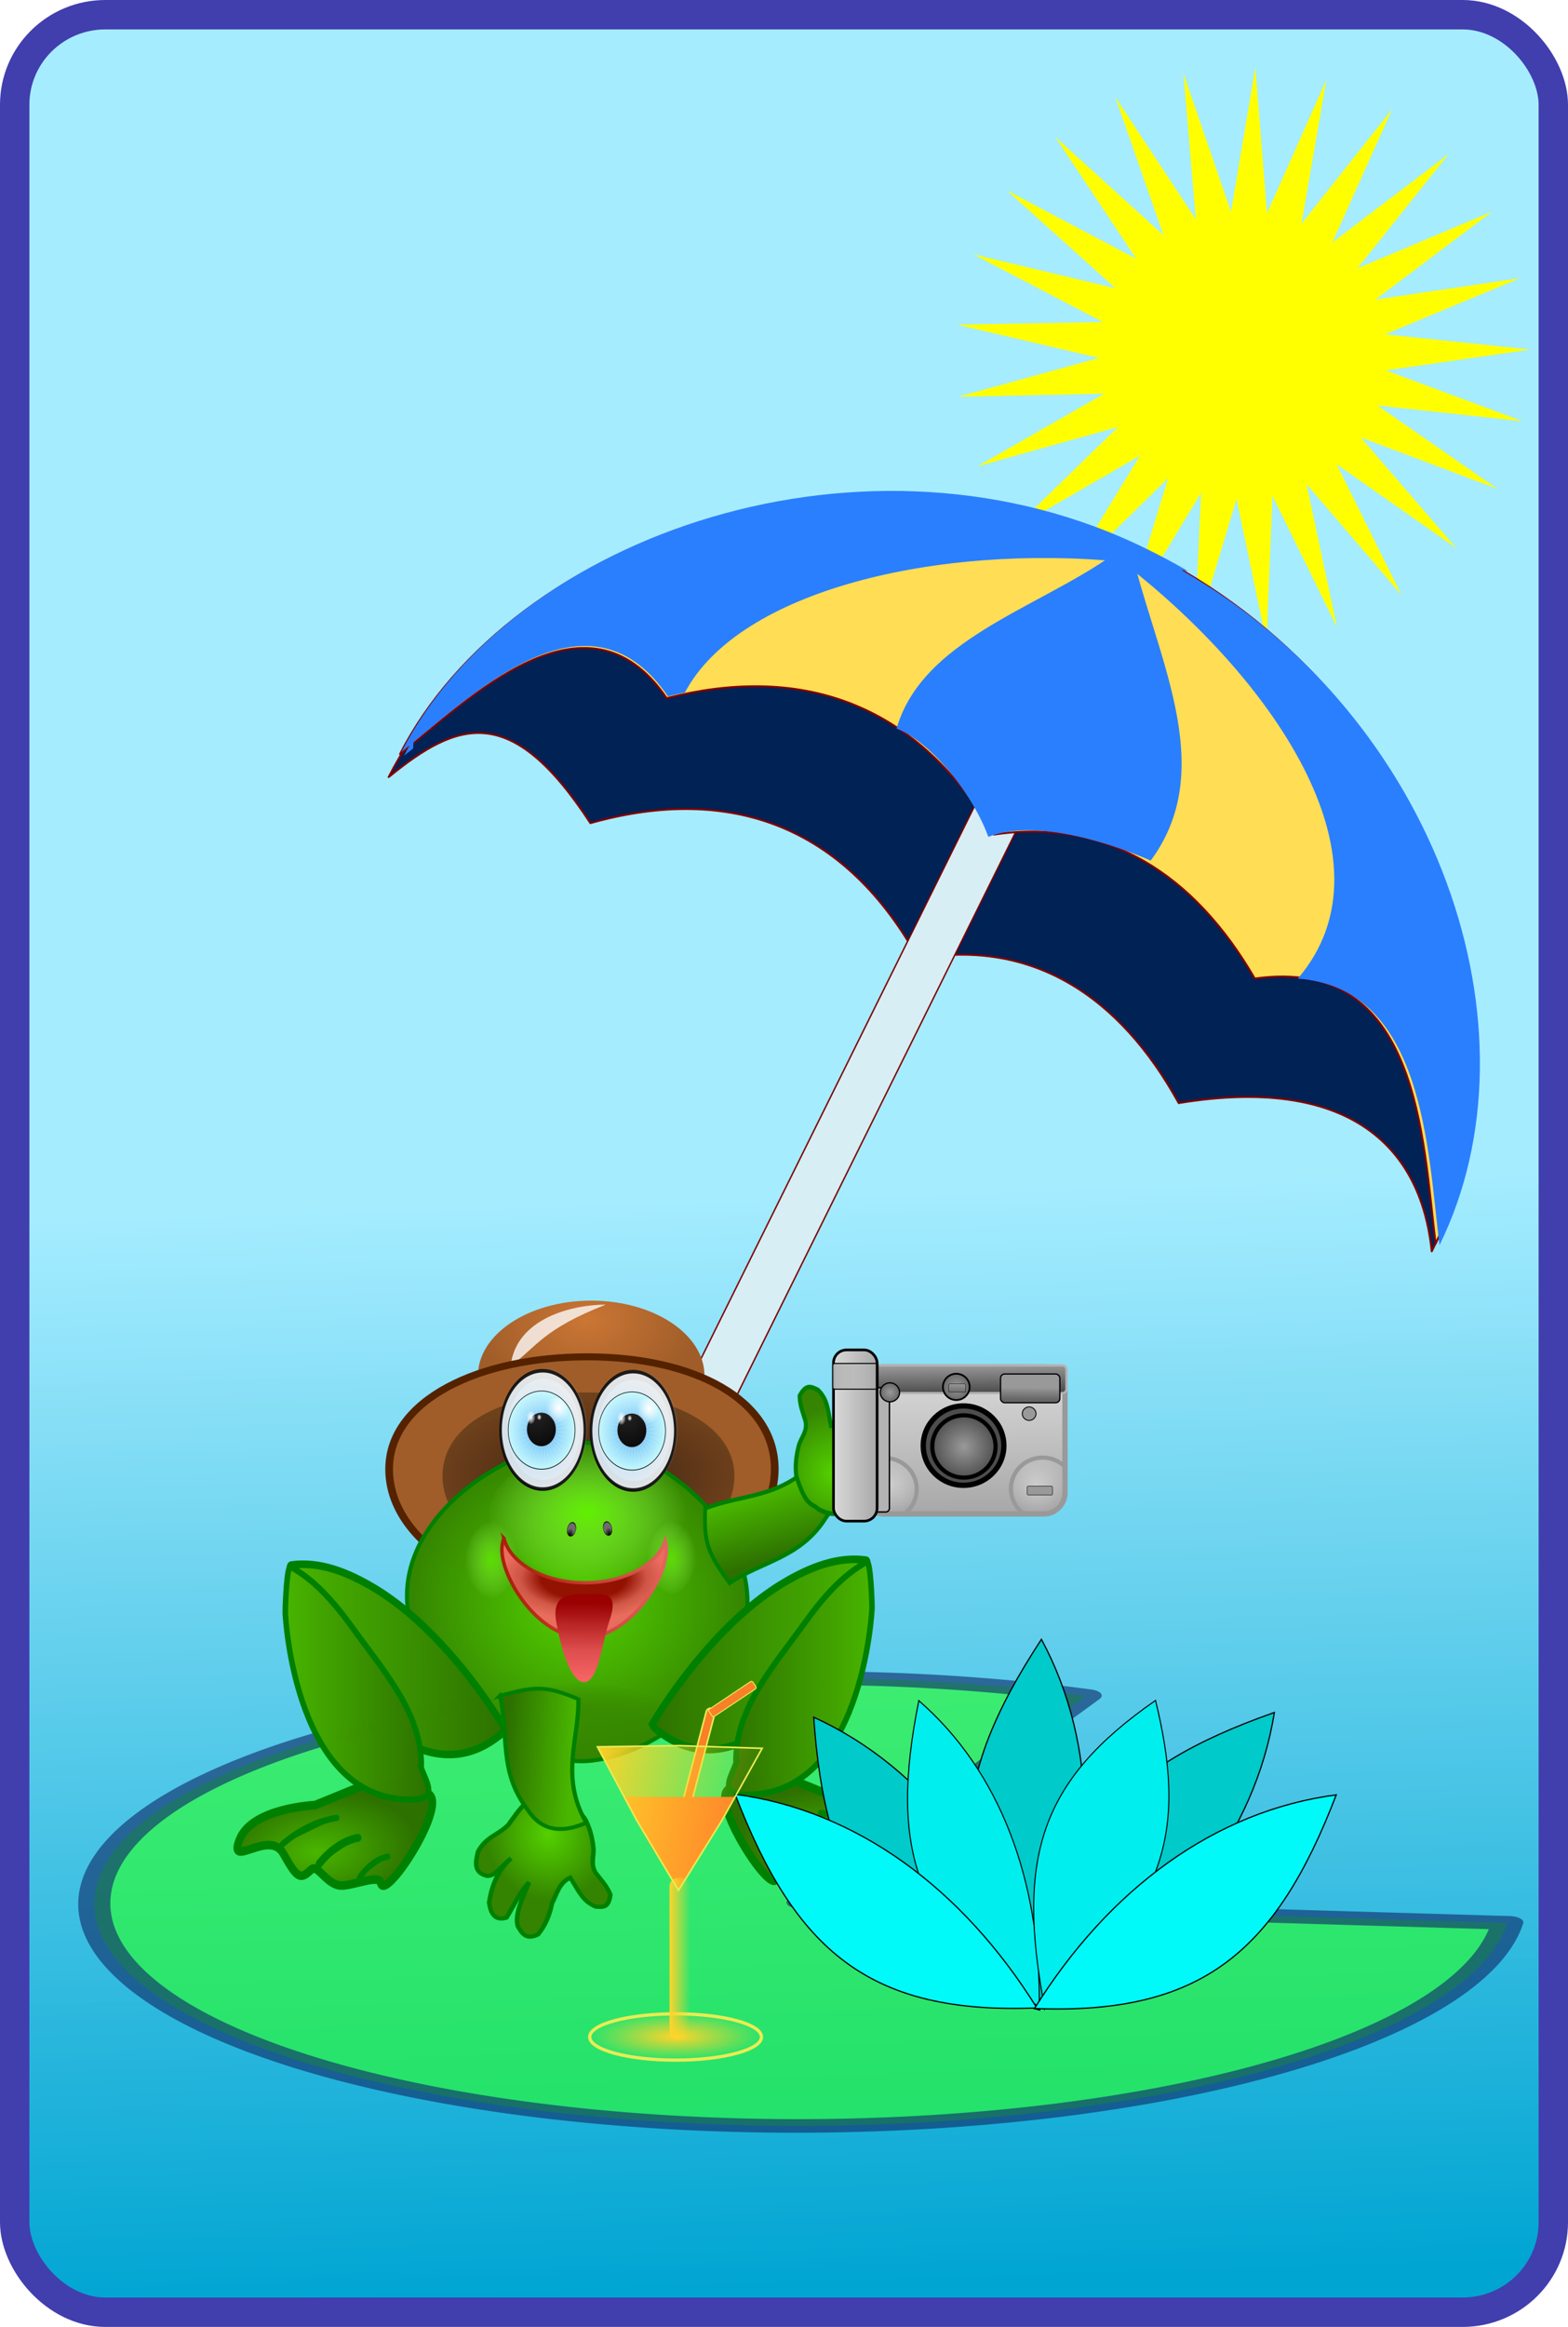 <?xml version="1.0" encoding="UTF-8" standalone="no"?>
<!-- Created with Inkscape (http://www.inkscape.org/) -->

<svg
   width="145"
   height="215"
   id="svg8449"
   version="1.1"
   inkscape:version="1.3 (0e150ed6c4, 2023-07-21)"
   sodipodi:docname="carte3.svg"
   xmlns:inkscape="http://www.inkscape.org/namespaces/inkscape"
   xmlns:sodipodi="http://sodipodi.sourceforge.net/DTD/sodipodi-0.dtd"
   xmlns:xlink="http://www.w3.org/1999/xlink"
   xmlns="http://www.w3.org/2000/svg"
   xmlns:svg="http://www.w3.org/2000/svg"
   xmlns:rdf="http://www.w3.org/1999/02/22-rdf-syntax-ns#"
   xmlns:cc="http://creativecommons.org/ns#"
   xmlns:dc="http://purl.org/dc/elements/1.1/">
  <defs
     id="defs8451">
    <linearGradient
       id="linearGradient38810-9-53">
      <stop
         style="stop-color:#00a5d2;stop-opacity:1;"
         offset="0"
         id="stop38812-0-2" />
      <stop
         style="stop-color:#a5ecff;stop-opacity:0.993;"
         offset="1"
         id="stop38814-0-4" />
    </linearGradient>
    <linearGradient
       id="linearGradient7032-1">
      <stop
         id="stop7034-64"
         offset="0"
         style="stop-color:#54d100;stop-opacity:1;" />
      <stop
         id="stop7036-0"
         offset="1"
         style="stop-color:#348300;stop-opacity:0.994;" />
    </linearGradient>
    <linearGradient
       id="linearGradient6859-6">
      <stop
         id="stop6861-1"
         offset="0"
         style="stop-color:#66ff00;stop-opacity:1;" />
      <stop
         id="stop6863-8"
         offset="1"
         style="stop-color:#afff79;stop-opacity:0;" />
    </linearGradient>
    <linearGradient
       id="linearGradient6954-4">
      <stop
         style="stop-color:#000000;stop-opacity:1;"
         offset="0"
         id="stop6956-1" />
      <stop
         style="stop-color:#6c6c6c;stop-opacity:1;"
         offset="1"
         id="stop6958-4" />
    </linearGradient>
    <linearGradient
       id="linearGradient6946-3">
      <stop
         style="stop-color:#000000;stop-opacity:1;"
         offset="0"
         id="stop6948-9" />
      <stop
         style="stop-color:#151515;stop-opacity:1;"
         offset="1"
         id="stop6950-8" />
    </linearGradient>
    <linearGradient
       id="linearGradient6847-8">
      <stop
         style="stop-color:#388c00;stop-opacity:1;"
         offset="0"
         id="stop6849-0" />
      <stop
         style="stop-color:#317900;stop-opacity:0;"
         offset="1"
         id="stop6851-8" />
    </linearGradient>
    <linearGradient
       id="linearGradient7016-77">
      <stop
         style="stop-color:#49b600;stop-opacity:1;"
         offset="0"
         id="stop7018-83" />
      <stop
         style="stop-color:#2d7000;stop-opacity:0.994;"
         offset="1"
         id="stop7020-8" />
    </linearGradient>
    <linearGradient
       id="linearGradient4389-05-8-0-94-0-0">
      <stop
         style="stop-color:#59b7fb;stop-opacity:1;"
         offset="0"
         id="stop4391-9-2-2-8-4-7" />
      <stop
         style="stop-color:#c5f8fc;stop-opacity:1;"
         offset="1"
         id="stop4393-4-4-1-82-9-3" />
    </linearGradient>
    <clipPath
       clipPathUnits="userSpaceOnUse"
       id="clipPath23668-8-4">
      <ellipse
         id="path23670-2-9"
         style="fill:#000000;fill-opacity:1;stroke:#000000;stroke-width:2;stroke-miterlimit:4;stroke-dasharray:none"
         cx="548.387"
         cy="676.556"
         rx="58.065"
         ry="54.839" />
    </clipPath>
    <linearGradient
       id="linearGradient4421-6-1">
      <stop
         style="stop-color:#6596cb;stop-opacity:1;"
         offset="0"
         id="stop4423-0-0" />
      <stop
         style="stop-color:#99badc;stop-opacity:0.524;"
         offset="1"
         id="stop4425-3-9" />
    </linearGradient>
    <linearGradient
       id="linearGradient3218-4-0-2-9">
      <stop
         style="stop-color:#ffffff;stop-opacity:1;"
         offset="0"
         id="stop3220-8-1-4-6" />
      <stop
         style="stop-color:#ffffff;stop-opacity:0;"
         offset="1"
         id="stop3222-8-2-58-8" />
    </linearGradient>
    <radialGradient
       id="radialGradient6938-8"
       cx="-464.92"
       cy="873.19"
       r="255.594"
       gradientTransform="translate(614.4,-728.401)"
       gradientUnits="userSpaceOnUse">
      <stop
         offset="0.5"
         style="stop-color:#9a0101;stop-opacity:1;"
         id="stop6940-80" />
      <stop
         id="stop6944-6"
         style="stop-color:#dd4d4d;stop-opacity:1;"
         offset="0.75" />
      <stop
         offset="1"
         style="stop-color:#f86565;stop-opacity:1;"
         id="stop6942-8" />
    </radialGradient>
    <linearGradient
       id="linearGradient6922-19">
      <stop
         style="stop-color:#a81402;stop-opacity:1;"
         offset="0"
         id="stop6924-89" />
      <stop
         style="stop-color:#e95f5f;stop-opacity:0.976;"
         offset="1"
         id="stop6926-7" />
    </linearGradient>
    <linearGradient
       id="linearGradient5390-2">
      <stop
         style="stop-color:#501616;stop-opacity:1;"
         offset="0"
         id="stop5392-6" />
      <stop
         style="stop-color:#882525;stop-opacity:0.957;"
         offset="1"
         id="stop5394-9" />
    </linearGradient>
    <linearGradient
       id="linearGradient5382-9">
      <stop
         style="stop-color:#5a5a5a;stop-opacity:1;"
         offset="0"
         id="stop5384-2" />
      <stop
         style="stop-color:#acacac;stop-opacity:1;"
         offset="1"
         id="stop5386-3" />
    </linearGradient>
    <linearGradient
       id="linearGradient6922-8">
      <stop
         style="stop-color:#a81402;stop-opacity:1;"
         offset="0"
         id="stop6924-8" />
      <stop
         style="stop-color:#e95f5f;stop-opacity:0.976;"
         offset="1"
         id="stop6926-9" />
    </linearGradient>
    <radialGradient
       gradientUnits="userSpaceOnUse"
       gradientTransform="translate(614.4,-728.401)"
       r="255.594"
       cy="873.19"
       cx="-464.92"
       id="radialGradient9365-1">
      <stop
         id="stop9367-5"
         style="stop-color:#c10101;stop-opacity:1;"
         offset="0.5" />
      <stop
         id="stop9371-6"
         style="stop-color:#970707;stop-opacity:1;"
         offset="1" />
    </radialGradient>
    <linearGradient
       id="linearGradient6946-7">
      <stop
         style="stop-color:#000000;stop-opacity:1;"
         offset="0"
         id="stop6948-2" />
      <stop
         style="stop-color:#151515;stop-opacity:1;"
         offset="1"
         id="stop6950-3" />
    </linearGradient>
    <linearGradient
       id="linearGradient6922-1">
      <stop
         style="stop-color:#a81402;stop-opacity:1;"
         offset="0"
         id="stop6924-4" />
      <stop
         style="stop-color:#e95f5f;stop-opacity:0.976;"
         offset="1"
         id="stop6926-98" />
    </linearGradient>
    <radialGradient
       id="radialGradient6938-2"
       cx="-464.92"
       cy="873.19"
       r="255.594"
       gradientTransform="translate(614.4,-728.401)"
       gradientUnits="userSpaceOnUse">
      <stop
         offset="0.5"
         style="stop-color:#9a0101;stop-opacity:1;"
         id="stop6940-8" />
      <stop
         id="stop6944-3"
         style="stop-color:#dd4d4d;stop-opacity:1;"
         offset="0.75" />
      <stop
         offset="1"
         style="stop-color:#f86565;stop-opacity:1;"
         id="stop6942-1" />
    </radialGradient>
    <linearGradient
       id="linearGradient10625-8">
      <stop
         style="stop-color:#00fafa;stop-opacity:1;"
         offset="0"
         id="stop10627-9" />
      <stop
         style="stop-color:#005e5e;stop-opacity:1;"
         offset="1"
         id="stop10629-0" />
    </linearGradient>
    <linearGradient
       id="linearGradient7032-3">
      <stop
         id="stop7034-6"
         offset="0"
         style="stop-color:#54d100;stop-opacity:1;" />
      <stop
         id="stop7036-2-7"
         offset="1"
         style="stop-color:#348300;stop-opacity:0.994;" />
    </linearGradient>
    <linearGradient
       id="linearGradient11257-9">
      <stop
         style="stop-color:#ff9c09;stop-opacity:0.979;"
         offset="0"
         id="stop11259-3" />
      <stop
         id="stop11267-7"
         offset="0.5"
         style="stop-color:#faff09;stop-opacity:0.979;" />
      <stop
         style="stop-color:#ffcd05;stop-opacity:1;"
         offset="1"
         id="stop11261-5" />
    </linearGradient>
    <radialGradient
       id="radialGradient6938-7"
       cx="-464.92"
       cy="873.19"
       r="255.594"
       gradientTransform="translate(614.4,-728.401)"
       gradientUnits="userSpaceOnUse">
      <stop
         offset="0.5"
         style="stop-color:#9a0101;stop-opacity:1;"
         id="stop6940-5" />
      <stop
         id="stop6944-81"
         style="stop-color:#dd4d4d;stop-opacity:1;"
         offset="0.75" />
      <stop
         offset="1"
         style="stop-color:#f86565;stop-opacity:1;"
         id="stop6942-2" />
    </radialGradient>
    <linearGradient
       inkscape:collect="always"
       id="linearGradient4389-05-8-0-2-5-1-4">
      <stop
         style="stop-color:#b3defd;stop-opacity:1;"
         offset="0"
         id="stop4391-9-2-2-6-2-2-4" />
      <stop
         style="stop-color:#ededed;stop-opacity:1"
         offset="1"
         id="stop4393-4-4-1-8-7-6-2" />
    </linearGradient>
    <clipPath
       clipPathUnits="userSpaceOnUse"
       id="clipPath23668-8-7">
      <ellipse
         id="path23670-2-78"
         style="fill:#000000;fill-opacity:1;stroke:#000000;stroke-width:2;stroke-miterlimit:4;stroke-dasharray:none"
         cx="548.387"
         cy="676.556"
         rx="58.065"
         ry="54.839" />
    </clipPath>
    <clipPath
       clipPathUnits="userSpaceOnUse"
       id="clipPath32">
      <ellipse
         id="path32"
         style="fill:#000000;fill-opacity:1;stroke:#000000;stroke-width:2;stroke-miterlimit:4;stroke-dasharray:none"
         cx="548.387"
         cy="676.556"
         rx="58.065"
         ry="54.839" />
    </clipPath>
    <linearGradient
       inkscape:collect="always"
       xlink:href="#linearGradient38810-9-53"
       id="linearGradient14905"
       gradientUnits="userSpaceOnUse"
       gradientTransform="matrix(0.937,0,0,0.946,721.774,-1047.074)"
       x1="-500.048"
       y1="1375.864"
       x2="-503.42"
       y2="1268.248" />
    <radialGradient
       inkscape:collect="always"
       xlink:href="#linearGradient11831"
       id="radialGradient14907"
       gradientUnits="userSpaceOnUse"
       gradientTransform="matrix(1,0,0,1.529,0,-196.121)"
       cx="1122.444"
       cy="361.808"
       fx="1122.444"
       fy="361.808"
       r="11.829" />
    <linearGradient
       id="linearGradient11831">
      <stop
         style="stop-color:#cb7634;stop-opacity:1;"
         offset="0"
         id="stop11833" />
      <stop
         style="stop-color:#a05d29;stop-opacity:1;"
         offset="1"
         id="stop11835" />
    </linearGradient>
    <filter
       color-interpolation-filters="sRGB"
       inkscape:collect="always"
       id="filter4086-5-8"
       x="-0.239"
       width="1.479"
       y="-0.161"
       height="1.322">
      <feGaussianBlur
         inkscape:collect="always"
         stdDeviation="0.267"
         id="feGaussianBlur4088-2-3" />
    </filter>
    <radialGradient
       inkscape:collect="always"
       xlink:href="#linearGradient11801"
       id="radialGradient14909"
       gradientUnits="userSpaceOnUse"
       gradientTransform="matrix(1,0,0,0.561,0,161.572)"
       cx="1122.321"
       cy="368.364"
       fx="1122.321"
       fy="368.364"
       r="51.097" />
    <linearGradient
       id="linearGradient11801">
      <stop
         style="stop-color:#3a220f;stop-opacity:1;"
         offset="0"
         id="stop11803" />
      <stop
         style="stop-color:#6d401c;stop-opacity:0.994;"
         offset="1"
         id="stop11805" />
    </linearGradient>
    <radialGradient
       inkscape:collect="always"
       xlink:href="#linearGradient7032-1"
       id="radialGradient14911"
       gradientUnits="userSpaceOnUse"
       gradientTransform="matrix(0.742,0,0,0.695,428.059,-191.774)"
       cx="177.236"
       cy="288.565"
       fx="177.236"
       fy="288.565"
       r="29.157" />
    <radialGradient
       inkscape:collect="always"
       xlink:href="#linearGradient6859-6"
       id="radialGradient14913"
       gradientUnits="userSpaceOnUse"
       gradientTransform="matrix(1.497,0,0,-0.48,-87.921,425.135)"
       cx="177.597"
       cy="304.256"
       fx="177.597"
       fy="304.256"
       r="11.275" />
    <filter
       inkscape:collect="always"
       id="filter6865-3"
       x="-0.085"
       width="1.17"
       y="-0.267"
       height="1.534"
       color-interpolation-filters="sRGB">
      <feGaussianBlur
         inkscape:collect="always"
         stdDeviation="1.187"
         id="feGaussianBlur6867-7" />
    </filter>
    <radialGradient
       inkscape:collect="always"
       xlink:href="#linearGradient6954-4"
       id="radialGradient14915"
       gradientUnits="userSpaceOnUse"
       gradientTransform="matrix(0.96,1.1597568e-7,-1.8035668e-7,0.508,-1.667,314.042)"
       cx="-42.523"
       cy="650.393"
       fx="-42.523"
       fy="650.393"
       r="12.643" />
    <radialGradient
       inkscape:collect="always"
       xlink:href="#linearGradient6946-3"
       id="radialGradient14917"
       gradientUnits="userSpaceOnUse"
       gradientTransform="matrix(1,0,0,0.529,0,300.607)"
       cx="-42.508"
       cy="650.05"
       fx="-42.508"
       fy="650.05"
       r="12.143" />
    <radialGradient
       inkscape:collect="always"
       xlink:href="#linearGradient6847-8"
       id="radialGradient14919"
       gradientUnits="userSpaceOnUse"
       gradientTransform="matrix(1.11,0,0,0.425,362.932,-105.514)"
       cx="177.597"
       cy="304.256"
       fx="177.597"
       fy="304.256"
       r="11.275" />
    <radialGradient
       inkscape:collect="always"
       xlink:href="#linearGradient7016-77"
       id="radialGradient14921"
       gradientUnits="userSpaceOnUse"
       gradientTransform="matrix(1,0,0,0.517,0,216.496)"
       cx="311.218"
       cy="452.026"
       fx="311.218"
       fy="452.026"
       r="14.215" />
    <linearGradient
       inkscape:collect="always"
       xlink:href="#linearGradient7016-77"
       id="linearGradient14923"
       gradientUnits="userSpaceOnUse"
       x1="299.022"
       y1="433.32"
       x2="327.107"
       y2="433.32" />
    <linearGradient
       inkscape:collect="always"
       xlink:href="#linearGradient7016-77"
       id="linearGradient14925"
       gradientUnits="userSpaceOnUse"
       x1="298.52"
       y1="436.029"
       x2="317.353"
       y2="436.029" />
    <radialGradient
       inkscape:collect="always"
       xlink:href="#linearGradient7032-1"
       id="radialGradient14927"
       gradientUnits="userSpaceOnUse"
       gradientTransform="matrix(0.663,-0.673,0.801,0.639,-202.369,419.85)"
       cx="397.07"
       cy="418.297"
       fx="397.07"
       fy="418.297"
       r="7.632" />
    <linearGradient
       inkscape:collect="always"
       xlink:href="#linearGradient7016-77"
       id="linearGradient14929"
       gradientUnits="userSpaceOnUse"
       x1="405.047"
       y1="420.298"
       x2="403.183"
       y2="427.327" />
    <radialGradient
       inkscape:collect="always"
       xlink:href="#linearGradient4389-05-8-0-2-5-1-4"
       id="radialGradient14931"
       gradientUnits="userSpaceOnUse"
       gradientTransform="matrix(1.061,0,0,1,-12.618,0)"
       cx="206.739"
       cy="532.124"
       fx="206.739"
       fy="532.124"
       r="61.824" />
    <radialGradient
       inkscape:collect="always"
       xlink:href="#linearGradient4389-05-8-0-94-0-0"
       id="radialGradient14933"
       gradientUnits="userSpaceOnUse"
       gradientTransform="matrix(1,0,0,0.944,0,37.586)"
       cx="548.387"
       cy="676.556"
       fx="548.387"
       fy="676.556"
       r="58.065" />
    <clipPath
       clipPathUnits="userSpaceOnUse"
       id="clipPath23668-8-1">
      <ellipse
         id="path23670-2-7"
         style="fill:#000000;fill-opacity:1;stroke:#000000;stroke-width:2;stroke-miterlimit:4;stroke-dasharray:none"
         cx="548.387"
         cy="676.556"
         rx="58.065"
         ry="54.839" />
    </clipPath>
    <filter
       color-interpolation-filters="sRGB"
       inkscape:collect="always"
       id="filter23654-4-7"
       x="-0.046"
       y="-0.049"
       width="1.092"
       height="1.098">
      <feGaussianBlur
         inkscape:collect="always"
         stdDeviation="1.816"
         id="feGaussianBlur23656-5-7" />
    </filter>
    <radialGradient
       inkscape:collect="always"
       xlink:href="#linearGradient4421-6-1"
       id="radialGradient14935"
       gradientUnits="userSpaceOnUse"
       gradientTransform="matrix(1,0,0,0.959,0,2.837)"
       cx="-116.181"
       cy="69.359"
       fx="-116.181"
       fy="69.359"
       r="5.854" />
    <radialGradient
       inkscape:collect="always"
       xlink:href="#linearGradient3218-4-0-2-9"
       id="radialGradient14937"
       gradientUnits="userSpaceOnUse"
       gradientTransform="matrix(1,0,0,1.211,0,-10.701)"
       cx="-112.923"
       cy="50.822"
       fx="-112.923"
       fy="50.822"
       r="2.065" />
    <filter
       color-interpolation-filters="sRGB"
       inkscape:collect="always"
       id="filter5907-8-8"
       x="-0.201"
       width="1.402"
       y="-0.174"
       height="1.348">
      <feGaussianBlur
         inkscape:collect="always"
         stdDeviation="0.303"
         id="feGaussianBlur5909-1-1" />
    </filter>
    <radialGradient
       inkscape:collect="always"
       xlink:href="#linearGradient3218-4-0-2-9"
       id="radialGradient14939"
       gradientUnits="userSpaceOnUse"
       gradientTransform="matrix(1,0,0,1.125,0,-6.373)"
       cx="-112.923"
       cy="50.822"
       fx="-112.923"
       fy="50.822"
       r="2.221" />
    <filter
       color-interpolation-filters="sRGB"
       inkscape:collect="always"
       id="filter5903-2-6"
       x="-0.387"
       width="1.775"
       y="-0.336"
       height="1.671">
      <feGaussianBlur
         inkscape:collect="always"
         stdDeviation="0.584"
         id="feGaussianBlur5905-4-0" />
    </filter>
    <radialGradient
       inkscape:collect="always"
       xlink:href="#linearGradient3218-4-0-2-9"
       id="radialGradient14941"
       gradientUnits="userSpaceOnUse"
       cx="516.818"
       cy="699.947"
       fx="516.818"
       fy="699.947"
       r="5.702" />
    <filter
       color-interpolation-filters="sRGB"
       inkscape:collect="always"
       id="filter23690-4-1"
       x="-0.104"
       y="-0.104"
       width="1.208"
       height="1.208">
      <feGaussianBlur
         inkscape:collect="always"
         stdDeviation="0.285"
         id="feGaussianBlur23692-8-2" />
    </filter>
    <radialGradient
       inkscape:collect="always"
       xlink:href="#linearGradient3218-4-0-2-9"
       id="radialGradient14943"
       gradientUnits="userSpaceOnUse"
       cx="519.224"
       cy="700.348"
       fx="519.224"
       fy="700.348"
       r="5.702" />
    <filter
       color-interpolation-filters="sRGB"
       inkscape:collect="always"
       id="filter23702-0-5"
       x="-0.12"
       width="1.24"
       y="-0.12"
       height="1.24">
      <feGaussianBlur
         inkscape:collect="always"
         stdDeviation="0.57"
         id="feGaussianBlur23704-9-0" />
    </filter>
    <radialGradient
       inkscape:collect="always"
       xlink:href="#linearGradient4389-05-8-0-2-5-1-4"
       id="radialGradient14945"
       gradientUnits="userSpaceOnUse"
       gradientTransform="matrix(1.061,0,0,1,-12.618,0)"
       cx="206.739"
       cy="532.124"
       fx="206.739"
       fy="532.124"
       r="61.824" />
    <radialGradient
       inkscape:collect="always"
       xlink:href="#linearGradient4389-05-8-0-94-0-0"
       id="radialGradient14947"
       gradientUnits="userSpaceOnUse"
       gradientTransform="matrix(1,0,0,0.944,0,37.586)"
       cx="548.387"
       cy="676.556"
       fx="548.387"
       fy="676.556"
       r="58.065" />
    <clipPath
       clipPathUnits="userSpaceOnUse"
       id="clipPath14">
      <ellipse
         id="path14"
         style="fill:#000000;fill-opacity:1;stroke:#000000;stroke-width:2;stroke-miterlimit:4;stroke-dasharray:none"
         cx="548.387"
         cy="676.556"
         rx="58.065"
         ry="54.839" />
    </clipPath>
    <radialGradient
       inkscape:collect="always"
       xlink:href="#linearGradient4421-6-1"
       id="radialGradient14949"
       gradientUnits="userSpaceOnUse"
       gradientTransform="matrix(1,0,0,0.959,0,2.837)"
       cx="-116.181"
       cy="69.359"
       fx="-116.181"
       fy="69.359"
       r="5.854" />
    <radialGradient
       inkscape:collect="always"
       xlink:href="#linearGradient3218-4-0-2-9"
       id="radialGradient14951"
       gradientUnits="userSpaceOnUse"
       gradientTransform="matrix(1,0,0,1.211,0,-10.701)"
       cx="-112.923"
       cy="50.822"
       fx="-112.923"
       fy="50.822"
       r="2.065" />
    <radialGradient
       inkscape:collect="always"
       xlink:href="#linearGradient3218-4-0-2-9"
       id="radialGradient14953"
       gradientUnits="userSpaceOnUse"
       gradientTransform="matrix(1,0,0,1.125,0,-6.373)"
       cx="-112.923"
       cy="50.822"
       fx="-112.923"
       fy="50.822"
       r="2.221" />
    <radialGradient
       inkscape:collect="always"
       xlink:href="#linearGradient3218-4-0-2-9"
       id="radialGradient14955"
       gradientUnits="userSpaceOnUse"
       cx="516.818"
       cy="699.947"
       fx="516.818"
       fy="699.947"
       r="5.702" />
    <radialGradient
       inkscape:collect="always"
       xlink:href="#linearGradient3218-4-0-2-9"
       id="radialGradient14957"
       gradientUnits="userSpaceOnUse"
       cx="519.224"
       cy="700.348"
       fx="519.224"
       fy="700.348"
       r="5.702" />
    <radialGradient
       inkscape:collect="always"
       xlink:href="#linearGradient6859-6"
       id="radialGradient14959"
       gradientUnits="userSpaceOnUse"
       gradientTransform="matrix(1.497,0,0,-0.48,-87.921,425.135)"
       cx="177.597"
       cy="304.256"
       fx="177.597"
       fy="304.256"
       r="11.275" />
    <radialGradient
       inkscape:collect="always"
       xlink:href="#linearGradient6859-6"
       id="radialGradient14961"
       gradientUnits="userSpaceOnUse"
       gradientTransform="matrix(1.497,0,0,-0.48,-87.921,425.135)"
       cx="177.597"
       cy="304.256"
       fx="177.597"
       fy="304.256"
       r="11.275" />
    <radialGradient
       inkscape:collect="always"
       xlink:href="#radialGradient6938-4"
       id="radialGradient14963"
       gradientUnits="userSpaceOnUse"
       gradientTransform="matrix(0.535,0,0,0.262,461.134,-88.547)"
       cx="185.388"
       cy="360.57"
       fx="185.388"
       fy="360.57"
       r="19.812" />
    <radialGradient
       id="radialGradient6938-4"
       cx="-464.92"
       cy="873.19"
       r="255.594"
       gradientTransform="translate(614.4,-728.401)"
       gradientUnits="userSpaceOnUse">
      <stop
         offset="0.5"
         style="stop-color:#9a0101;stop-opacity:1;"
         id="stop6940-7" />
      <stop
         id="stop6944-8"
         style="stop-color:#dd4d4d;stop-opacity:1;"
         offset="0.75" />
      <stop
         offset="1"
         style="stop-color:#f86565;stop-opacity:1;"
         id="stop6942-3" />
    </radialGradient>
    <linearGradient
       inkscape:collect="always"
       xlink:href="#linearGradient6922-19"
       id="linearGradient14965"
       gradientUnits="userSpaceOnUse"
       gradientTransform="matrix(0.535,0,0,0.363,461.134,-125.127)"
       x1="165.575"
       y1="360.57"
       x2="205.2"
       y2="360.57" />
    <radialGradient
       inkscape:collect="always"
       xlink:href="#linearGradient6954-4"
       id="radialGradient14967"
       gradientUnits="userSpaceOnUse"
       gradientTransform="matrix(0.96,1.1597568e-7,-1.8035668e-7,0.508,-1.667,314.042)"
       cx="-42.523"
       cy="650.393"
       fx="-42.523"
       fy="650.393"
       r="12.643" />
    <radialGradient
       inkscape:collect="always"
       xlink:href="#linearGradient6946-3"
       id="radialGradient14969"
       gradientUnits="userSpaceOnUse"
       gradientTransform="matrix(1,0,0,0.529,0,300.607)"
       cx="-42.508"
       cy="650.05"
       fx="-42.508"
       fy="650.05"
       r="12.143" />
    <linearGradient
       inkscape:collect="always"
       xlink:href="#radialGradient7000"
       id="linearGradient14971"
       gradientUnits="userSpaceOnUse"
       gradientTransform="matrix(1.067,0,0,0.94,368.596,-263.079)"
       x1="179.878"
       y1="288.21"
       x2="179.725"
       y2="299.895" />
    <radialGradient
       gradientUnits="userSpaceOnUse"
       gradientTransform="translate(614.4,-728.401)"
       r="255.594"
       cy="873.19"
       cx="-464.92"
       id="radialGradient7000">
      <stop
         id="stop7002"
         style="stop-color:#9a0101;stop-opacity:1;"
         offset="0.111" />
      <stop
         offset="0.636"
         style="stop-color:#dd4d4d;stop-opacity:1;"
         id="stop7004" />
      <stop
         id="stop7006"
         style="stop-color:#f86565;stop-opacity:1;"
         offset="1" />
    </radialGradient>
    <radialGradient
       inkscape:collect="always"
       xlink:href="#linearGradient7032-1"
       id="radialGradient14975"
       gradientUnits="userSpaceOnUse"
       gradientTransform="matrix(1,0,0,0.963,0,15.375)"
       cx="397.07"
       cy="418.297"
       fx="397.07"
       fy="418.297"
       r="7.632" />
    <radialGradient
       inkscape:collect="always"
       xlink:href="#linearGradient7016-77"
       id="radialGradient14977"
       gradientUnits="userSpaceOnUse"
       gradientTransform="matrix(1,0,0,0.517,0,216.496)"
       cx="311.218"
       cy="452.026"
       fx="311.218"
       fy="452.026"
       r="14.215" />
    <linearGradient
       inkscape:collect="always"
       xlink:href="#linearGradient11990"
       id="linearGradient14984"
       gradientUnits="userSpaceOnUse"
       x1="1108.816"
       y1="394.769"
       x2="1109.291"
       y2="450.084" />
    <linearGradient
       id="linearGradient11990">
      <stop
         id="stop11992"
         offset="0"
         style="stop-color:#dbdbdb;stop-opacity:1;" />
      <stop
         id="stop11994"
         offset="1"
         style="stop-color:#a7a7a7;stop-opacity:1;" />
    </linearGradient>
    <radialGradient
       inkscape:collect="always"
       xlink:href="#linearGradient11908"
       id="radialGradient14986"
       gradientUnits="userSpaceOnUse"
       gradientTransform="matrix(1,0,0,0.985,0,6.419)"
       cx="1113.402"
       cy="424.047"
       fx="1113.402"
       fy="424.047"
       r="16.252" />
    <linearGradient
       inkscape:collect="always"
       id="linearGradient11908">
      <stop
         style="stop-color:#999999;stop-opacity:1;"
         offset="0"
         id="stop11910" />
      <stop
         style="stop-color:#999999;stop-opacity:0;"
         offset="1"
         id="stop11912" />
    </linearGradient>
    <linearGradient
       inkscape:collect="always"
       xlink:href="#linearGradient11972"
       id="linearGradient14988"
       gradientUnits="userSpaceOnUse"
       x1="1397.011"
       y1="289.265"
       x2="1397.138"
       y2="299.702" />
    <linearGradient
       id="linearGradient11972">
      <stop
         style="stop-color:#999999;stop-opacity:1;"
         offset="0"
         id="stop11974" />
      <stop
         style="stop-color:#4c4c4c;stop-opacity:1;"
         offset="1"
         id="stop11976" />
    </linearGradient>
    <radialGradient
       inkscape:collect="always"
       xlink:href="#linearGradient11892"
       id="radialGradient14990"
       gradientUnits="userSpaceOnUse"
       gradientTransform="matrix(1,0,0,1.012,0,-4.956)"
       cx="1110.482"
       cy="421.529"
       fx="1110.482"
       fy="421.529"
       r="13.332" />
    <linearGradient
       inkscape:collect="always"
       id="linearGradient11892">
      <stop
         style="stop-color:#cccccc;stop-opacity:1;"
         offset="0"
         id="stop11894" />
      <stop
         style="stop-color:#cccccc;stop-opacity:0;"
         offset="1"
         id="stop11896" />
    </linearGradient>
    <clipPath
       clipPathUnits="userSpaceOnUse"
       id="clipPath11886">
      <rect
         ry="10.232"
         y="364.179"
         x="1026.019"
         height="70.839"
         width="97.795"
         id="rect11888"
         style="fill:#b3b3b3;stroke:#000000;stroke-width:2.548;stroke-linecap:square;stroke-linejoin:bevel;stroke-miterlimit:4;stroke-dasharray:none;stroke-dashoffset:0;stroke-opacity:1" />
    </clipPath>
    <radialGradient
       inkscape:collect="always"
       xlink:href="#linearGradient11924"
       id="radialGradient14992"
       gradientUnits="userSpaceOnUse"
       gradientTransform="matrix(1,0,0,0.985,0,6.419)"
       cx="1113.402"
       cy="424.047"
       fx="1113.402"
       fy="424.047"
       r="16.252" />
    <linearGradient
       id="linearGradient11924">
      <stop
         id="stop11926"
         offset="0"
         style="stop-color:#999999;stop-opacity:1;" />
      <stop
         id="stop11928"
         offset="1"
         style="stop-color:#666666;stop-opacity:1;" />
    </linearGradient>
    <linearGradient
       inkscape:collect="always"
       xlink:href="#linearGradient11924"
       id="linearGradient14994"
       gradientUnits="userSpaceOnUse"
       x1="1425.968"
       y1="297.579"
       x2="1425.917"
       y2="302.102" />
    <radialGradient
       inkscape:collect="always"
       xlink:href="#linearGradient11924"
       id="radialGradient14996"
       gradientUnits="userSpaceOnUse"
       gradientTransform="matrix(1,0,0,0.985,0,6.419)"
       cx="1113.402"
       cy="424.047"
       fx="1113.402"
       fy="424.047"
       r="16.252" />
    <linearGradient
       inkscape:collect="always"
       xlink:href="#linearGradient11924"
       id="linearGradient14998"
       gradientUnits="userSpaceOnUse"
       x1="1398.706"
       y1="296.077"
       x2="1398.668"
       y2="299.904" />
    <linearGradient
       inkscape:collect="always"
       xlink:href="#linearGradient11990"
       id="linearGradient15001"
       gradientUnits="userSpaceOnUse"
       x1="1351.367"
       y1="315.762"
       x2="1368.865"
       y2="315.762" />
    <linearGradient
       inkscape:collect="always"
       xlink:href="#linearGradient11939"
       id="linearGradient15003"
       gradientUnits="userSpaceOnUse"
       x1="1351.367"
       y1="293.376"
       x2="1368.865"
       y2="293.376" />
    <linearGradient
       inkscape:collect="always"
       id="linearGradient11939">
      <stop
         style="stop-color:#b3b3b3;stop-opacity:1;"
         offset="0"
         id="stop11941" />
      <stop
         style="stop-color:#b3b3b3;stop-opacity:0;"
         offset="1"
         id="stop11943" />
    </linearGradient>
    <radialGradient
       inkscape:collect="always"
       xlink:href="#linearGradient11892"
       id="radialGradient15005"
       gradientUnits="userSpaceOnUse"
       gradientTransform="matrix(1,0,0,1.012,0,-4.956)"
       cx="1110.482"
       cy="421.529"
       fx="1110.482"
       fy="421.529"
       r="13.332" />
    <clipPath
       clipPathUnits="userSpaceOnUse"
       id="clipPath50">
      <rect
         ry="10.232"
         y="364.179"
         x="1026.019"
         height="70.839"
         width="97.795"
         id="rect50"
         style="fill:#b3b3b3;stroke:#000000;stroke-width:2.548;stroke-linecap:square;stroke-linejoin:bevel;stroke-miterlimit:4;stroke-dasharray:none;stroke-dashoffset:0;stroke-opacity:1" />
    </clipPath>
    <radialGradient
       inkscape:collect="always"
       xlink:href="#linearGradient8092-7-14"
       id="radialGradient15007"
       gradientUnits="userSpaceOnUse"
       gradientTransform="matrix(1,0,0,0.269,0,435.11)"
       cx="-171.787"
       cy="595.414"
       fx="-171.787"
       fy="595.414"
       r="26.12" />
    <linearGradient
       inkscape:collect="always"
       id="linearGradient8092-7-14">
      <stop
         style="stop-color:#ffd42a;stop-opacity:1;"
         offset="0"
         id="stop8094-4-2" />
      <stop
         style="stop-color:#ffd42a;stop-opacity:0;"
         offset="1"
         id="stop8096-0-3" />
    </linearGradient>
    <linearGradient
       inkscape:collect="always"
       xlink:href="#linearGradient8092-7-14"
       id="linearGradient15009"
       gradientUnits="userSpaceOnUse"
       gradientTransform="matrix(1.268,0,0,0.994,39.421,4.989)"
       x1="-147.461"
       y1="555.347"
       x2="-142.488"
       y2="555.347" />
    <linearGradient
       inkscape:collect="always"
       xlink:href="#linearGradient8092-7-14"
       id="linearGradient15011"
       gradientUnits="userSpaceOnUse"
       x1="-196.542"
       y1="481.221"
       x2="-145.719"
       y2="481.221" />
    <linearGradient
       inkscape:collect="always"
       xlink:href="#linearGradient7016-77"
       id="linearGradient4"
       gradientUnits="userSpaceOnUse"
       x1="299.022"
       y1="433.32"
       x2="327.107"
       y2="433.32" />
    <linearGradient
       inkscape:collect="always"
       xlink:href="#linearGradient7016-77"
       id="linearGradient5"
       gradientUnits="userSpaceOnUse"
       x1="298.52"
       y1="436.029"
       x2="317.353"
       y2="436.029" />
    <linearGradient
       inkscape:collect="always"
       xlink:href="#linearGradient7016-77"
       id="linearGradient6"
       gradientUnits="userSpaceOnUse"
       x1="405.047"
       y1="420.298"
       x2="403.183"
       y2="427.327" />
  </defs>
  <sodipodi:namedview
     id="base"
     pagecolor="#ffffff"
     bordercolor="#666666"
     borderopacity="1.0"
     inkscape:pageopacity="0.0"
     inkscape:pageshadow="2"
     inkscape:zoom="0.6363961"
     inkscape:cx="58.139891"
     inkscape:cy="195.63288"
     inkscape:current-layer="layer1"
     inkscape:document-units="px"
     showgrid="false"
     inkscape:window-width="1920"
     inkscape:window-height="1046"
     inkscape:window-x="-11"
     inkscape:window-y="-11"
     inkscape:window-maximized="1"
     inkscape:snap-bbox="true"
     inkscape:snap-page="true"
     inkscape:snap-global="false"
     inkscape:showpageshadow="2"
     inkscape:pagecheckerboard="0"
     inkscape:deskcolor="#d1d1d1" />
  <g
     id="layer1"
     inkscape:label="Layer 1"
     inkscape:groupmode="layer"
     style="display:inline"
     transform="translate(-421.855,58.144)">
    <g
       id="g14804"
       transform="translate(421.855,-58.144)"
       style="display:inline">
      <g
         transform="translate(-209.358,-42.029)"
         inkscape:label="#g17063"
         id="carte2">
        <rect
           style="display:inline;fill:url(#linearGradient14905);fill-opacity:1;fill-rule:evenodd;stroke:#413eae;stroke-width:2.718;stroke-miterlimit:4;stroke-dasharray:none;stroke-opacity:1"
           id="rect14587"
           width="142.282"
           height="212.282"
           x="210.717"
           y="43.388"
           rx="8.383"
           ry="8.315" />
        <path
           sodipodi:type="star"
           style="display:inline;fill:#ffff00;fill-rule:evenodd;stroke:none"
           id="path12515-4-0"
           sodipodi:sides="25"
           sodipodi:cx="-618.03003"
           sodipodi:cy="639.78564"
           sodipodi:r1="36.310955"
           sodipodi:r2="18.155476"
           sodipodi:arg1="0.73459446"
           sodipodi:arg2="0.86025817"
           inkscape:flatsided="false"
           inkscape:rounded="0"
           inkscape:randomized="0"
           d="m -591.084,664.124 -15.105,-10.577 8.205,16.513 -12,-14.001 3.841,18.035 -8.141,-16.545 -0.765,18.424 -3.771,-18.05 -5.323,17.655 0.837,-18.421 -9.546,15.776 5.391,-17.634 -13.17,12.907 9.607,-15.739 -15.966,9.226 13.22,-12.855 -17.758,4.966 16.001,-9.164 -18.435,0.393 17.778,-4.897 -17.954,-4.204 18.437,-0.322 -16.345,-8.537 17.938,4.274 -13.708,-12.333 16.311,8.6 -10.21,-15.355 13.66,12.386 -6.071,-17.412 10.15,15.394 -1.55,-18.374 6.003,17.435 3.068,-18.183 1.479,18.38 7.493,-16.848 -3.139,18.17 11.448,-14.455 -7.559,16.819 14.683,-11.154 -11.504,14.411 16.996,-7.152 -14.727,11.097 18.241,-2.701 -17.024,7.086 18.339,1.92 -18.251,2.63 17.286,6.421 -18.332,-1.992 15.146,10.518 -17.26,-6.488 z"
           transform="matrix(0.732,0,0,0.732,776.686,-393.479)" />
        <path
           sodipodi:end="5.0225165"
           sodipodi:start="0"
           transform="matrix(0.981,0.029,-0.134,0.418,-216.077,2.343)"
           d="m 640.714,475.523 a 66.429,49.286 0 0 1 -45.837,46.858 66.429,49.286 0 0 1 -74.254,-17.808 66.429,49.286 0 0 1 -0.197,-57.898 66.429,49.286 0 0 1 74.132,-18.086 l -20.273,46.935 z"
           sodipodi:ry="49.285713"
           sodipodi:rx="66.428574"
           sodipodi:cy="475.52304"
           sodipodi:cx="574.28571"
           id="path7842-9"
           style="display:inline;opacity:0.627;fill:#2aff2a;fill-opacity:1;fill-rule:nonzero;stroke:#112e69;stroke-width:3;stroke-linejoin:round;stroke-miterlimit:4;stroke-dasharray:none;stroke-opacity:1"
           sodipodi:type="arc"
           sodipodi:arc-type="slice" />
        <g
           inkscape:label="#g7759"
           transform="matrix(1.324,0.656,-0.656,1.324,-340.624,-89.235)"
           id="g7844-2">
          <path
             sodipodi:nodetypes="scccccs"
             inkscape:connector-curvature="0"
             id="path7846-7"
             d="m 451.754,-78.541 c -19.425,0 -35.204,9.501 -35.426,25.631 2.322,-5.096 4.78,-7.623 12.59,-3.023 6.257,-5.647 13.819,-7.258 22.14,-1.523 5.858,-4.272 12.337,-3.502 18.624,0.863 8.58,-6.167 14.685,-4.471 18.305,1.276 -0.032,-16.267 -16.691,-23.224 -36.234,-23.224 z"
             style="fill:#002255;fill-opacity:1;stroke:#800000;stroke-width:0.124;stroke-linecap:round;stroke-linejoin:round;stroke-miterlimit:4;stroke-dasharray:none;stroke-opacity:1" />
          <rect
             style="fill:#d7eef4;fill-opacity:1;stroke:#800000;stroke-width:0.09;stroke-linecap:round;stroke-linejoin:round;stroke-miterlimit:4;stroke-dasharray:none;stroke-opacity:1"
             id="rect7848-9"
             width="3.026"
             height="62.794"
             x="449.989"
             y="-79.377"
             rx="6.744"
             ry="2.88" />
          <path
             style="fill:#ffdd55;fill-opacity:1;stroke:#800000;stroke-width:0.121;stroke-linecap:round;stroke-linejoin:round;stroke-miterlimit:4;stroke-dasharray:none;stroke-opacity:1"
             d="m 452.562,-86.626 c -19.426,0 -36.014,16.721 -36.235,32.114 2.322,-4.863 5.588,-14.929 13.399,-10.539 6.257,-5.389 13.819,-6.926 22.141,-1.453 5.858,-4.077 12.337,-3.342 18.625,0.823 8.58,-5.885 13.877,4.342 17.497,9.826 -0.032,-15.523 -15.883,-30.771 -35.427,-30.771 z"
             id="path7850-5"
             inkscape:connector-curvature="0"
             sodipodi:nodetypes="scccccs" />
          <path
             style="fill:#2a7fff;fill-opacity:1;stroke:none"
             d="m 452.562,-86.75 c -19.426,0 -35.997,16.7 -36.219,32.094 0.093,-0.195 0.185,-0.446 0.281,-0.656 -0.015,0.26 -0.028,0.52 -0.031,0.781 0.094,-0.198 0.215,-0.443 0.312,-0.656 -0.058,-0.124 -0.109,-0.249 -0.156,-0.375 2.304,-5.082 5.625,-13.77 13,-9.625 0.278,-0.239 0.561,-0.464 0.844,-0.688 0.197,-7.255 10.082,-15.365 20.875,-19.469 11.243,2.216 23.872,8.837 21.438,18.469 7.335,-2.982 12.036,5.988 15.344,11 -0.031,-14.937 -14.698,-29.571 -33.219,-30.656 0.137,-0.038 0.269,-0.088 0.406,-0.125 -0.945,-0.072 -1.911,-0.094 -2.875,-0.094 z"
             id="path7852-4"
             inkscape:connector-curvature="0"
             sodipodi:nodetypes="sccccccccccccs" />
          <path
             style="fill:#2a7fff;fill-opacity:1;stroke:none"
             d="m 451.344,-86.647 c -2.413,5.506 -8.991,10.763 -7.882,16.909 2.203,-0.203 5.983,1.451 8.153,3.52 1.868,-2.072 6.094,-2.992 9.766,-3.183 1.283,-7.23 -5.586,-11.702 -10.037,-17.245 z"
             id="path7854-3"
             inkscape:connector-curvature="0"
             sodipodi:nodetypes="ccccc" />
        </g>
        <g
           id="g18402"
           transform="matrix(0.548,0,0,0.548,-538.655,102.999)">
          <g
             transform="matrix(0.886,0,0,0.701,373.113,-26.227)"
             id="g11839">
            <g
               id="g11827"
               transform="matrix(1.824,0,0,1,-1014.829,0)">
              <ellipse
                 transform="translate(108.853,-160.831)"
                 id="path11760"
                 style="fill:url(#radialGradient14907);fill-opacity:1;stroke:none"
                 cx="1123.016"
                 cy="370.451"
                 rx="11.829"
                 ry="18.091" />
              <path
                 inkscape:connector-curvature="0"
                 style="color:#000000;display:inline;overflow:visible;visibility:visible;fill:#ffffff;fill-opacity:0.781;stroke:none;stroke-width:1px;marker:none;filter:url(#filter4086-5-8);enable-background:accumulate"
                 d="m 1143.94,637.379 c 0.741,-1.286 0.929,-2.415 2.68,-3.99 -0.904,0 -2.525,0.834 -2.68,3.99 z"
                 id="path11715"
                 sodipodi:nodetypes="ccc"
                 transform="matrix(3.712,0,0,3.712,-3022.857,-2158.651)" />
            </g>
            <g
               id="g11819">
              <path
                 transform="matrix(0.733,0,0,0.842,407.674,-78.095)"
                 style="fill:#a05d29;fill-opacity:1;stroke:#552200;stroke-width:2;stroke-linecap:square;stroke-linejoin:bevel;stroke-miterlimit:4;stroke-dashoffset:0;stroke-opacity:1"
                 d="m 1172.418,368.364 c 0,19.982 -22.429,36.181 -50.097,36.181 -27.668,0 -50.097,-16.199 -50.097,-36.181 0,-19.982 23.771,-32.093 51.439,-32.093 27.668,0 48.756,12.111 48.756,32.093 z"
                 id="path11758"
                 inkscape:connector-curvature="0"
                 sodipodi:nodetypes="sssss" />
              <path
                 transform="matrix(0.555,0,0,0.637,608.688,-0.93)"
                 style="fill:url(#radialGradient14909);fill-opacity:1;stroke:none"
                 d="m 1172.418,368.364 c 0,19.982 -22.429,36.181 -50.097,36.181 -27.668,0 -50.097,-16.199 -50.097,-36.181 0,-19.982 21.542,-31.547 49.21,-31.547 27.668,0 50.985,11.565 50.985,31.547 z"
                 id="path11799"
                 inkscape:connector-curvature="0"
                 sodipodi:nodetypes="sssss" />
            </g>
          </g>
          <g
             id="g11491"
             transform="matrix(1.343,0,0,1.343,710.972,146.909)">
            <path
               inkscape:connector-curvature="0"
               style="fill:url(#radialGradient14911);fill-opacity:1;stroke:#008000;stroke-width:0.508;stroke-miterlimit:4;stroke-dasharray:none;stroke-opacity:1"
               d="m 580.9,8.883 c 0.05,11.039 -12.583,19.997 -20.927,19.997 -8.215,0 -21.857,-9.733 -21.857,-20.771 0,-11.039 13.643,-19.223 21.857,-19.223 8.215,0 20.927,8.959 20.927,19.997 z"
               id="path11493"
               sodipodi:nodetypes="csssc" />
            <path
               transform="matrix(0.742,0,0,1.603,428.706,-449.753)"
               inkscape:connector-curvature="0"
               style="opacity:0.912;fill:url(#radialGradient14913);fill-opacity:1;stroke:none;filter:url(#filter6865-3)"
               d="m 194.687,279.052 c 0.039,-2.942 -9.834,-5.33 -16.354,-5.33 -6.42,0 -17.081,2.594 -17.081,5.537 0,2.942 10.662,5.124 17.081,5.124 6.42,0 16.354,-2.388 16.354,-5.33 z"
               id="path11495"
               sodipodi:nodetypes="csssc" />
            <ellipse
               inkscape:transform-center-x="0.24943485"
               inkscape:transform-center-y="0.86692339"
               style="fill:url(#radialGradient14915);fill-opacity:1;stroke:url(#radialGradient14917)"
               id="path11497"
               transform="matrix(0.041,0.017,-0.036,0.127,583.52,-80.648)"
               cx="-42.143"
               cy="638.791"
               rx="12.143"
               ry="6.429" />
            <path
               sodipodi:nodetypes="csssc"
               id="path11499"
               d="m 572.532,23.658 c 0.029,2.602 -7.293,4.713 -12.129,4.713 -4.761,0 -12.668,-2.294 -12.668,-4.896 0,-2.602 7.907,-4.531 12.668,-4.531 4.761,0 12.129,2.112 12.129,4.713 z"
               style="fill:url(#radialGradient14919);fill-opacity:1;stroke:none"
               inkscape:connector-curvature="0" />
            <g
               transform="matrix(0.993,0,0,1.104,226.049,-462.293)"
               id="g11501">
              <g
                 transform="matrix(0.912,-0.084,0.084,0.912,-18.876,70.785)"
                 id="g11503">
                <path
                   inkscape:connector-curvature="0"
                   id="path11506"
                   d="m 311.612,444.389 c 0,0 -8.662,-0.467 -10.769,3.272 -2.107,3.739 4.196,-0.972 5.834,2.299 1.639,3.272 2.033,3.524 3.672,2.356 0.939,-0.67 1.884,2.023 3.858,2.34 1.471,0.236 5.449,-0.931 5.549,0.166 0.234,2.571 9.648,-8.096 7.775,-10.2 -1.873,-2.103 -5.385,-3.038 -5.385,-3.038 z"
                   style="fill:url(#radialGradient14921);fill-opacity:1;stroke:#008000;stroke-width:1.068;stroke-linecap:butt;stroke-linejoin:miter;stroke-miterlimit:4;stroke-dasharray:none;stroke-opacity:1"
                   sodipodi:nodetypes="csssssscc" />
                <path
                   inkscape:connector-curvature="0"
                   style="fill:#008000;stroke:#008000;stroke-width:0.793;stroke-linecap:round;stroke-linejoin:miter;stroke-miterlimit:4;stroke-dasharray:none;stroke-opacity:1"
                   d="m 306.693,448.806 c 0,0 3.278,-2.337 7.726,-2.571"
                   id="path11508" />
                <path
                   inkscape:connector-curvature="0"
                   id="path11510"
                   d="m 316.941,453.876 c 0,0 1.733,-2.007 4.085,-2.208"
                   style="fill:#008000;stroke:#008000;stroke-width:0.758;stroke-linecap:round;stroke-linejoin:miter;stroke-miterlimit:4;stroke-dasharray:none;stroke-opacity:1" />
                <path
                   inkscape:connector-curvature="0"
                   id="path11512"
                   d="m 311.505,451.713 c 0,0 2.385,-2.486 5.621,-2.734"
                   style="fill:#008000;stroke:#008000;stroke-width:0.99;stroke-linecap:round;stroke-linejoin:miter;stroke-miterlimit:4;stroke-dasharray:none;stroke-opacity:1" />
              </g>
              <path
                 sodipodi:nodetypes="cssssccc"
                 id="path11514"
                 d="m 326.673,441.236 c 0,0 -0.785,-1.222 -2.188,-3.04 -1.403,-1.818 -3.426,-4.234 -5.901,-6.621 -2.475,-2.387 -5.403,-4.746 -8.618,-6.451 -3.215,-1.705 -6.738,-2.981 -10.34,-2.532 -0.644,0.08 0.736,6.056 0.987,6.919 0,0 13.387,21.962 25.892,12.066 z"
                 style="fill:url(#linearGradient4);fill-opacity:1;stroke:#008000;stroke-width:0.868;stroke-linecap:butt;stroke-linejoin:miter;stroke-miterlimit:4;stroke-dasharray:none;stroke-opacity:1"
                 inkscape:connector-curvature="0" />
              <path
                 inkscape:transform-center-y="8.3908514"
                 inkscape:transform-center-x="-5.8445873"
                 sodipodi:nodetypes="ccsccc"
                 id="path11516"
                 d="m 316.076,445.666 c 0.189,-6.108 -4.659,-10.89 -8.83,-16.107 -2.205,-2.74 -4.7,-5.309 -7.71,-6.762 -0.472,-0.228 -0.683,4.564 -0.664,5.285 0,0 1.111,21.909 16.56,21.168 2.704,-0.254 1.213,-2.077 0.644,-3.584 z"
                 style="fill:url(#linearGradient5);fill-opacity:1;stroke:#008000;stroke-width:0.703;stroke-linecap:butt;stroke-linejoin:miter;stroke-miterlimit:4;stroke-dasharray:none;stroke-opacity:1"
                 inkscape:connector-curvature="0" />
            </g>
            <path
               inkscape:transform-center-y="6.877082"
               inkscape:transform-center-x="1.5363945"
               sodipodi:nodetypes="cccccccccccccccccc"
               inkscape:connector-curvature="0"
               id="path11518"
               d="m 399.341,416.777 c -0.805,-0.816 -1.675,-1.41 -3.045,-2.043 -0.915,-0.366 -1.961,-0.284 -2.716,-1.198 -0.553,-0.784 -0.946,-1.595 -1.834,-2.321 -1.588,-0.333 -1.755,0.229 -2.015,1.056 0.075,1.52 0.957,2.212 2.222,3.705 -1.02,0.952 -2.418,0.765 -3.712,0.89 -1.48,-0.216 -2.868,-0.154 -4.146,0.24 -1.006,0.852 -0.83,1.476 0.069,2.387 1.122,0.783 3.48,0.617 5.49,0.537 -1.572,0.597 -3.322,0.658 -4.993,0.96 -0.764,0.862 -0.524,1.655 0.978,2.36 1.972,0.376 3.986,0.379 5.978,-0.538 -1.345,0.7 -2.792,0.966 -3.045,1.808 -0.197,1.5 1.065,1.685 2.371,1.831 2.054,-0.237 2.628,-1.306 4.316,-2.052 2.671,-0.674 4.718,-0.945 5.311,-3.415 -0.058,-1.016 0.84,-1.093 -1.23,-4.209 z"
               style="fill:url(#radialGradient14927);fill-opacity:1;stroke:#008000;stroke-width:0.5;stroke-linecap:butt;stroke-linejoin:miter;stroke-miterlimit:4;stroke-dasharray:none;stroke-opacity:1"
               transform="matrix(0.363,-0.964,-1.072,-0.403,862.29,588.981)" />
            <path
               inkscape:transform-center-x="7.5617802"
               inkscape:transform-center-y="-3.4694304"
               sodipodi:nodetypes="ccccc"
               inkscape:connector-curvature="0"
               id="path11520"
               d="m 409.675,430.216 c -3.964,-2.412 -8.661,-2.726 -11.746,-7.161 -2.201,-2.612 -0.898,-4.865 0.978,-6.596 4.117,4.523 9.296,3.976 13.754,5.582 0.179,3.807 -0.338,4.948 -2.986,8.175 z"
               style="fill:url(#linearGradient6);fill-opacity:1;stroke:#008000;stroke-width:0.466;stroke-linecap:butt;stroke-linejoin:miter;stroke-miterlimit:4;stroke-dasharray:none;stroke-opacity:1"
               transform="matrix(0.363,-0.964,-1.072,-0.403,862.29,588.981)" />
            <g
               transform="matrix(0.059,0,0,0.071,528.012,-45.795)"
               id="g11522">
              <circle
                 style="fill:url(#radialGradient14931);fill-opacity:1;stroke:#000000;stroke-width:3.523;stroke-miterlimit:4;stroke-dasharray:none;stroke-opacity:1"
                 id="path11524"
                 transform="matrix(1.494,0,0,1.743,140.197,-452.039)"
                 cx="214.286"
                 cy="526.648"
                 r="60" />
              <ellipse
                 style="fill:url(#radialGradient14933);fill-opacity:1;stroke:#000000;stroke-width:2;stroke-miterlimit:4;stroke-dasharray:none;filter:url(#filter23654-4-7)"
                 id="path11526"
                 clip-path="url(#clipPath23668-8-1)"
                 transform="matrix(1.238,0,0,1.272,-220.872,-394.318)"
                 cx="548.387"
                 cy="676.556"
                 rx="58.065"
                 ry="54.839" />
              <path
                 sodipodi:type="star"
                 style="opacity:0.778;fill:url(#radialGradient14935);fill-opacity:1;stroke:none"
                 id="path11528"
                 sodipodi:sides="35"
                 sodipodi:cx="-116.1815"
                 sodipodi:cy="69.358543"
                 sodipodi:r1="5.9548903"
                 sodipodi:r2="1.0521414"
                 sodipodi:arg1="0.8631631"
                 sodipodi:arg2="0.95292289"
                 inkscape:flatsided="false"
                 inkscape:rounded="0"
                 inkscape:randomized="0"
                 d="m -112.311,73.884 -3.261,-3.668 2.391,4.286 -2.554,-4.191 1.587,4.644 -1.765,-4.58 0.733,4.853 -0.919,-4.821 -0.146,4.906 -0.043,-4.908 -1.019,4.801 0.834,-4.837 -1.86,4.542 1.684,-4.61 -2.641,4.137 2.48,-4.235 -3.337,3.599 3.197,-3.724 -3.926,2.945 3.81,-3.094 -4.389,2.196 4.301,-2.364 -4.711,1.378 4.654,-1.558 -4.881,0.514 4.858,-0.701 -4.894,-0.366 4.905,0.177 -4.75,-1.234 4.794,1.05 -4.454,-2.062 4.53,1.889 -4.014,-2.824 4.12,2.668 -3.445,-3.495 3.577,3.36 -2.766,-4.054 2.92,3.945 -1.997,-4.483 2.168,4.403 -1.165,-4.768 1.347,4.719 -0.295,-4.899 0.483,4.884 0.585,-4.873 -0.397,4.892 1.445,-4.69 -1.264,4.742 2.26,-4.357 -2.091,4.44 3.001,-3.883 -2.85,3.996 3.646,-3.285 -3.518,3.423 4.174,-2.581 -4.072,2.74 4.568,-1.794 -4.496,1.968 4.815,-0.95 -4.775,1.134 4.907,-0.075 -4.901,0.263 4.842,0.803 -4.869,-0.616 4.621,1.654 -4.681,-1.476 4.251,2.453 -4.342,-2.288 3.745,3.172 -3.864,-3.026 z"
                 transform="matrix(9.637,0,0,9.637,1580.698,-200.513)" />
              <circle
                 style="fill:#000000;stroke:none"
                 id="path11530"
                 transform="matrix(1.195,0,0,1.153,474.599,-63.07)"
                 cx="-14.286"
                 cy="458.076"
                 r="25.714" />
              <ellipse
                 transform="matrix(4.761,0,0,5.393,973.098,169.743)"
                 id="path11532"
                 style="fill:url(#radialGradient14937);fill-opacity:1;fill-rule:evenodd;stroke:none;filter:url(#filter5907-8-8)"
                 cx="-112.923"
                 cy="50.822"
                 rx="1.81"
                 ry="2.089" />
              <ellipse
                 style="fill:url(#radialGradient14939);fill-opacity:1;fill-rule:evenodd;stroke:none;filter:url(#filter5903-2-6)"
                 id="path11534"
                 transform="matrix(2.423,0,0,2.423,726.621,320.371)"
                 cx="-112.923"
                 cy="50.822"
                 rx="1.81"
                 ry="2.089" />
              <circle
                 transform="matrix(14.984,0,0,17.205,-7296.303,-11616.585)"
                 id="path11536"
                 style="opacity:0.387;fill:url(#radialGradient14941);fill-opacity:1;stroke:#b3b3b3;stroke-opacity:1;filter:url(#filter23690-4-1)"
                 cx="517.785"
                 cy="702.23"
                 r="5.702" />
              <circle
                 style="fill:url(#radialGradient14943);fill-opacity:1;stroke:none;filter:url(#filter23702-0-5)"
                 id="path11538"
                 transform="matrix(4.533,0,0,4.658,-1859.448,-2835.278)"
                 cx="517.785"
                 cy="702.23"
                 r="5.702" />
            </g>
            <g
               id="g11540"
               transform="matrix(0.059,0,0,0.071,539.381,-45.682)">
              <circle
                 transform="matrix(1.494,0,0,1.743,140.197,-452.039)"
                 id="path11542"
                 style="fill:url(#radialGradient14945);fill-opacity:1;stroke:#000000;stroke-width:3.523;stroke-miterlimit:4;stroke-dasharray:none;stroke-opacity:1"
                 cx="214.286"
                 cy="526.648"
                 r="60" />
              <ellipse
                 transform="matrix(1.238,0,0,1.272,-220.872,-394.318)"
                 clip-path="url(#clipPath23668-8-1)"
                 id="path11544"
                 style="fill:url(#radialGradient14947);fill-opacity:1;stroke:#000000;stroke-width:2;stroke-miterlimit:4;stroke-dasharray:none;filter:url(#filter23654-4-7)"
                 cx="548.387"
                 cy="676.556"
                 rx="58.065"
                 ry="54.839" />
              <path
                 transform="matrix(9.637,0,0,9.637,1580.698,-200.513)"
                 d="m -112.311,73.884 -3.261,-3.668 2.391,4.286 -2.554,-4.191 1.587,4.644 -1.765,-4.58 0.733,4.853 -0.919,-4.821 -0.146,4.906 -0.043,-4.908 -1.019,4.801 0.834,-4.837 -1.86,4.542 1.684,-4.61 -2.641,4.137 2.48,-4.235 -3.337,3.599 3.197,-3.724 -3.926,2.945 3.81,-3.094 -4.389,2.196 4.301,-2.364 -4.711,1.378 4.654,-1.558 -4.881,0.514 4.858,-0.701 -4.894,-0.366 4.905,0.177 -4.75,-1.234 4.794,1.05 -4.454,-2.062 4.53,1.889 -4.014,-2.824 4.12,2.668 -3.445,-3.495 3.577,3.36 -2.766,-4.054 2.92,3.945 -1.997,-4.483 2.168,4.403 -1.165,-4.768 1.347,4.719 -0.295,-4.899 0.483,4.884 0.585,-4.873 -0.397,4.892 1.445,-4.69 -1.264,4.742 2.26,-4.357 -2.091,4.44 3.001,-3.883 -2.85,3.996 3.646,-3.285 -3.518,3.423 4.174,-2.581 -4.072,2.74 4.568,-1.794 -4.496,1.968 4.815,-0.95 -4.775,1.134 4.907,-0.075 -4.901,0.263 4.842,0.803 -4.869,-0.616 4.621,1.654 -4.681,-1.476 4.251,2.453 -4.342,-2.288 3.745,3.172 -3.864,-3.026 z"
                 inkscape:randomized="0"
                 inkscape:rounded="0"
                 inkscape:flatsided="false"
                 sodipodi:arg2="0.95292289"
                 sodipodi:arg1="0.8631631"
                 sodipodi:r2="1.0521414"
                 sodipodi:r1="5.9548903"
                 sodipodi:cy="69.358543"
                 sodipodi:cx="-116.1815"
                 sodipodi:sides="35"
                 id="path11546"
                 style="opacity:0.778;fill:url(#radialGradient14949);fill-opacity:1;stroke:none"
                 sodipodi:type="star" />
              <circle
                 transform="matrix(1.195,0,0,1.153,474.599,-63.07)"
                 id="path11548"
                 style="fill:#000000;stroke:none"
                 cx="-14.286"
                 cy="458.076"
                 r="25.714" />
              <ellipse
                 style="fill:url(#radialGradient14951);fill-opacity:1;fill-rule:evenodd;stroke:none;filter:url(#filter5907-8-8)"
                 id="path11550"
                 transform="matrix(4.761,0,0,5.393,973.098,169.743)"
                 cx="-112.923"
                 cy="50.822"
                 rx="1.81"
                 ry="2.089" />
              <ellipse
                 transform="matrix(2.423,0,0,2.423,726.621,320.371)"
                 id="path11552"
                 style="fill:url(#radialGradient14953);fill-opacity:1;fill-rule:evenodd;stroke:none;filter:url(#filter5903-2-6)"
                 cx="-112.923"
                 cy="50.822"
                 rx="1.81"
                 ry="2.089" />
              <circle
                 style="opacity:0.387;fill:url(#radialGradient14955);fill-opacity:1;stroke:#b3b3b3;stroke-opacity:1;filter:url(#filter23690-4-1)"
                 id="path11554"
                 transform="matrix(14.984,0,0,17.205,-7296.303,-11616.585)"
                 cx="517.785"
                 cy="702.23"
                 r="5.702" />
              <circle
                 transform="matrix(4.533,0,0,4.658,-1859.448,-2835.278)"
                 id="path11556"
                 style="fill:url(#radialGradient14957);fill-opacity:1;stroke:none;filter:url(#filter23702-0-5)"
                 cx="517.785"
                 cy="702.23"
                 r="5.702" />
            </g>
            <path
               sodipodi:nodetypes="csssc"
               id="path11558"
               d="m 194.687,279.052 c 0.039,-2.942 -9.834,-5.33 -16.354,-5.33 -6.42,0 -17.081,2.594 -17.081,5.537 0,2.942 10.662,5.124 17.081,5.124 6.42,0 16.354,-2.388 16.354,-5.33 z"
               style="opacity:0.8;fill:url(#radialGradient14959);fill-opacity:1;stroke:none;filter:url(#filter6865-3)"
               inkscape:connector-curvature="0"
               transform="matrix(0.195,0,0,0.905,513.971,-248.994)" />
            <path
               transform="matrix(0.185,0,0,0.859,538.436,-236.386)"
               inkscape:connector-curvature="0"
               style="opacity:0.8;fill:url(#radialGradient14961);fill-opacity:1;stroke:none;filter:url(#filter6865-3)"
               d="m 194.687,279.052 c 0.039,-2.942 -9.834,-5.33 -16.354,-5.33 -6.42,0 -17.081,2.594 -17.081,5.537 0,2.942 10.662,5.124 17.081,5.124 6.42,0 16.354,-2.388 16.354,-5.33 z"
               id="path11560"
               sodipodi:nodetypes="csssc" />
            <path
               sodipodi:nodetypes="cssscsc"
               inkscape:connector-curvature="0"
               id="path11562"
               d="m 550.293,0.887 c -0.152,0.458 -0.251,0.932 -0.251,1.419 0,3.7 4.63,11.057 10.339,11.057 5.709,0 10.339,-7.357 10.339,-11.057 0,-0.372 -0.061,-0.734 -0.151,-1.09 -1.017,3.007 -5.143,5.258 -10.088,5.258 -5.124,0 -9.371,-2.416 -10.188,-5.587 z"
               style="opacity:0.912;fill:url(#radialGradient14963);fill-opacity:1;stroke:url(#linearGradient14965);stroke-width:0.441;stroke-opacity:1" />
            <ellipse
               transform="matrix(-0.041,0.017,0.036,0.127,538.603,-80.744)"
               id="path11564"
               style="fill:url(#radialGradient14967);fill-opacity:1;stroke:url(#radialGradient14969)"
               inkscape:transform-center-y="0.86692718"
               inkscape:transform-center-x="-0.2494438"
               cx="-42.143"
               cy="638.791"
               rx="12.143"
               ry="6.429" />
            <path
               inkscape:export-ydpi="49.59"
               inkscape:export-xdpi="49.59"
               inkscape:export-filename="C:\Users\Vicky\Documents\pourCle_Entreprise\jeux_en_ligne\Ticoloupa\personnages\Mascotte\grenouille.png"
               sodipodi:nodetypes="sssss"
               inkscape:connector-curvature="0"
               id="path11566"
               d="m 563.522,11.362 c -0.901,2.585 -1.323,7.583 -3.161,7.583 -1.838,0 -3.03,-4.916 -3.495,-7.583 -0.668,-3.834 2.325,-3.461 4.164,-3.461 1.838,0 3.829,-0.372 2.493,3.461 z"
               style="fill:url(#linearGradient14971);fill-opacity:1;fill-rule:evenodd;stroke:none" />
            <g
               id="g11568"
               transform="matrix(-1.03,0,0,1.145,1000.633,-486.096)">
              <path
                 style="fill:url(#linearGradient14929);fill-opacity:1;stroke:#008000;stroke-width:0.466;stroke-linecap:butt;stroke-linejoin:miter;stroke-miterlimit:4;stroke-dasharray:none;stroke-opacity:1"
                 d="m 409.675,430.216 c -3.964,-2.412 -8.661,-2.726 -11.746,-7.161 -2.201,-2.612 -0.898,-4.865 0.978,-6.596 4.117,4.523 9.296,3.976 13.754,5.582 0.179,3.807 -0.338,4.948 -2.986,8.175 z"
                 id="path11570"
                 inkscape:connector-curvature="0"
                 sodipodi:nodetypes="ccccc"
                 inkscape:transform-center-y="-3.4694304"
                 inkscape:transform-center-x="7.5617802" />
              <path
                 style="fill:url(#radialGradient14975);fill-opacity:1;stroke:#008000;stroke-width:0.5;stroke-linecap:butt;stroke-linejoin:miter;stroke-miterlimit:4;stroke-dasharray:none;stroke-opacity:1"
                 d="m 401.551,418.497 c 0.145,-1.083 0.063,-2.063 -0.319,-3.405 -0.302,-0.859 -1.064,-1.509 -0.804,-2.623 0.285,-0.892 0.7,-1.695 0.715,-2.774 -0.775,-1.29 -1.354,-1.03 -2.215,-0.656 -1.215,1.059 -1.206,2.111 -1.61,3.953 -1.468,-0.056 -2.24,-1.121 -3.202,-1.909 -0.802,-1.14 -1.774,-2.033 -2.949,-2.632 -1.375,-0.113 -1.778,0.42 -1.94,1.629 0.092,1.274 1.794,2.753 3.193,4.053 -1.539,-0.663 -2.751,-1.801 -4.109,-2.725 -1.224,0.057 -1.724,0.745 -1.315,2.223 0.995,1.577 2.328,2.935 4.412,3.668 -1.474,-0.441 -2.655,-1.239 -3.524,-0.851 -1.379,0.862 -0.696,1.834 0.049,2.81 1.56,1.226 2.83,0.904 4.569,1.545 2.332,1.352 3.915,2.55 6.363,1.312 0.807,-0.713 1.467,-0.16 2.686,-3.619 z"
                 id="path11572"
                 inkscape:connector-curvature="0"
                 sodipodi:nodetypes="cccccccccccccccccc" />
            </g>
            <g
               id="g11574"
               transform="matrix(-0.993,0,0,1.104,893.325,-462.908)">
              <g
                 id="g11576"
                 transform="matrix(0.912,-0.084,0.084,0.912,-18.876,70.785)">
                <path
                   sodipodi:nodetypes="csssssscc"
                   style="fill:url(#radialGradient14977);fill-opacity:1;stroke:#008000;stroke-width:1.068;stroke-linecap:butt;stroke-linejoin:miter;stroke-miterlimit:4;stroke-dasharray:none;stroke-opacity:1"
                   d="m 311.612,444.389 c 0,0 -8.662,-0.467 -10.769,3.272 -2.107,3.739 4.196,-0.972 5.834,2.299 1.639,3.272 2.033,3.524 3.672,2.356 0.939,-0.67 1.884,2.023 3.858,2.34 1.471,0.236 5.449,-0.931 5.549,0.166 0.234,2.571 9.648,-8.096 7.775,-10.2 -1.873,-2.103 -5.385,-3.038 -5.385,-3.038 z"
                   id="path11578"
                   inkscape:connector-curvature="0" />
                <path
                   id="path11580"
                   d="m 306.693,448.806 c 0,0 3.278,-2.337 7.726,-2.571"
                   style="fill:#008000;stroke:#008000;stroke-width:0.793;stroke-linecap:round;stroke-linejoin:miter;stroke-miterlimit:4;stroke-dasharray:none;stroke-opacity:1"
                   inkscape:connector-curvature="0" />
                <path
                   style="fill:#008000;stroke:#008000;stroke-width:0.758;stroke-linecap:round;stroke-linejoin:miter;stroke-miterlimit:4;stroke-dasharray:none;stroke-opacity:1"
                   d="m 316.941,453.876 c 0,0 1.733,-2.007 4.085,-2.208"
                   id="path11582"
                   inkscape:connector-curvature="0" />
                <path
                   style="fill:#008000;stroke:#008000;stroke-width:0.99;stroke-linecap:round;stroke-linejoin:miter;stroke-miterlimit:4;stroke-dasharray:none;stroke-opacity:1"
                   d="m 311.505,451.713 c 0,0 2.385,-2.486 5.621,-2.734"
                   id="path11584"
                   inkscape:connector-curvature="0" />
              </g>
              <path
                 inkscape:connector-curvature="0"
                 style="fill:url(#linearGradient14923);fill-opacity:1;stroke:#008000;stroke-width:0.868;stroke-linecap:butt;stroke-linejoin:miter;stroke-miterlimit:4;stroke-dasharray:none;stroke-opacity:1"
                 d="m 326.673,441.236 c 0,0 -0.785,-1.222 -2.188,-3.04 -1.403,-1.818 -3.426,-4.234 -5.901,-6.621 -2.475,-2.387 -5.403,-4.746 -8.618,-6.451 -3.215,-1.705 -6.738,-2.981 -10.34,-2.532 -0.644,0.08 0.736,6.056 0.987,6.919 0,0 13.387,21.962 25.892,12.066 z"
                 id="path11586"
                 sodipodi:nodetypes="cssssccc" />
              <path
                 inkscape:connector-curvature="0"
                 style="fill:url(#linearGradient14925);fill-opacity:1;stroke:#008000;stroke-width:0.703;stroke-linecap:butt;stroke-linejoin:miter;stroke-miterlimit:4;stroke-dasharray:none;stroke-opacity:1"
                 d="m 316.076,445.666 c 0.189,-6.108 -4.659,-10.89 -8.83,-16.107 -2.205,-2.74 -4.7,-5.309 -7.71,-6.762 -0.472,-0.228 -0.683,4.564 -0.664,5.285 0,0 1.111,21.909 16.56,21.168 2.704,-0.254 1.213,-2.077 0.644,-3.584 z"
                 id="path11588"
                 sodipodi:nodetypes="ccsccc"
                 inkscape:transform-center-x="-5.8445873"
                 inkscape:transform-center-y="8.3908514" />
            </g>
          </g>
          <g
             transform="matrix(0.446,0,0,0.446,902.705,-10.049)"
             id="g11996">
            <rect
               style="fill:url(#linearGradient14984);fill-opacity:1;stroke:#999999;stroke-width:2;stroke-linecap:square;stroke-linejoin:bevel;stroke-miterlimit:4;stroke-dasharray:none;stroke-dashoffset:0;stroke-opacity:1"
               id="rect11851"
               width="76.752"
               height="55.596"
               x="1075.026"
               y="394.28"
               ry="8.03"
               transform="translate(287.673,-104.471)" />
            <ellipse
               style="fill:#4d4d4d;stroke:#000000;stroke-width:2;stroke-linecap:square;stroke-linejoin:bevel;stroke-miterlimit:4;stroke-dasharray:none;stroke-dashoffset:0;stroke-opacity:1"
               id="path11853"
               transform="translate(287.673,-104.471)"
               cx="1113.402"
               cy="424.047"
               rx="15.252"
               ry="15.006" />
            <ellipse
               transform="matrix(0.785,0,0,0.785,527.19,-12.984)"
               id="path11855"
               style="fill:url(#radialGradient14986);fill-opacity:1;stroke:#000000;stroke-width:2;stroke-linecap:square;stroke-linejoin:bevel;stroke-miterlimit:4;stroke-dasharray:none;stroke-dashoffset:0;stroke-opacity:1"
               cx="1113.402"
               cy="424.047"
               rx="15.252"
               ry="15.006" />
            <rect
               ry="1.513"
               y="289.246"
               x="1362.137"
               height="10.474"
               width="77.878"
               id="rect11857"
               style="fill:url(#linearGradient14988);fill-opacity:1;stroke:#b3b3b3;stroke-width:0.874;stroke-linecap:square;stroke-linejoin:bevel;stroke-miterlimit:4;stroke-dasharray:none;stroke-dashoffset:0;stroke-opacity:1" />
            <ellipse
               clip-path="url(#clipPath11886)"
               transform="matrix(-0.785,0,0,0.785,2245.417,3.181)"
               id="path11890"
               style="fill:url(#radialGradient14990);fill-opacity:1;stroke:#999999;stroke-width:2;stroke-linecap:square;stroke-linejoin:bevel;stroke-miterlimit:4;stroke-dasharray:none;stroke-dashoffset:0;stroke-opacity:1"
               cx="1113.402"
               cy="424.047"
               rx="15.252"
               ry="15.006" />
            <rect
               style="fill:#b3b3b3;stroke:#000000;stroke-width:0.53;stroke-linecap:square;stroke-linejoin:bevel;stroke-miterlimit:4;stroke-dasharray:none;stroke-dashoffset:0;stroke-opacity:1"
               id="rect11878"
               width="6.39"
               height="46.98"
               x="1366.639"
               y="297.684"
               ry="1.395" />
            <ellipse
               style="fill:url(#radialGradient14992);fill-opacity:1;stroke:#000000;stroke-width:2;stroke-linecap:square;stroke-linejoin:bevel;stroke-miterlimit:4;stroke-dasharray:none;stroke-dashoffset:0;stroke-opacity:1"
               id="path11859"
               transform="matrix(0.239,0,0,0.239,1107.108,198.085)"
               cx="1113.402"
               cy="424.047"
               rx="15.252"
               ry="15.006" />
            <ellipse
               transform="matrix(0.17,0,0,0.17,1236.617,235.407)"
               id="path11861"
               style="fill:#999999;stroke:#000000;stroke-width:2;stroke-linecap:square;stroke-linejoin:bevel;stroke-miterlimit:4;stroke-dasharray:none;stroke-dashoffset:0;stroke-opacity:1"
               cx="1113.402"
               cy="424.047"
               rx="15.252"
               ry="15.006" />
            <rect
               style="fill:url(#linearGradient14994);fill-opacity:1;stroke:#000000;stroke-width:0.478;stroke-linecap:square;stroke-linejoin:bevel;stroke-miterlimit:4;stroke-dasharray:none;stroke-dashoffset:0;stroke-opacity:1"
               id="rect11863"
               width="22.432"
               height="10.87"
               x="1415.075"
               y="292.492"
               ry="1.57" />
            <ellipse
               style="fill:url(#radialGradient14996);fill-opacity:1;stroke:#000000;stroke-width:2;stroke-linecap:square;stroke-linejoin:bevel;stroke-miterlimit:4;stroke-dasharray:none;stroke-dashoffset:0;stroke-opacity:1"
               id="path11865"
               transform="matrix(0.331,0,0,0.331,1029.796,157.013)"
               cx="1113.402"
               cy="424.047"
               rx="15.252"
               ry="15.006" />
            <rect
               ry="0.45"
               y="296.258"
               x="1395.47"
               height="3.118"
               width="6.435"
               id="rect11867"
               style="fill:url(#linearGradient14998);fill-opacity:1;stroke:#000000;stroke-width:0.137;stroke-linecap:square;stroke-linejoin:bevel;stroke-miterlimit:4;stroke-dasharray:none;stroke-dashoffset:0;stroke-opacity:1" />
            <rect
               ry="4.919"
               y="283.405"
               x="1351.867"
               height="64.714"
               width="16.498"
               id="rect11869"
               style="fill:url(#linearGradient15001);fill-opacity:1;stroke:#000000;stroke-width:1;stroke-linecap:square;stroke-linejoin:bevel;stroke-miterlimit:4;stroke-dasharray:none;stroke-dashoffset:0;stroke-opacity:1" />
            <rect
               style="fill:url(#linearGradient15003);fill-opacity:1;stroke:#000000;stroke-width:0.395;stroke-linecap:square;stroke-linejoin:bevel;stroke-miterlimit:4;stroke-dasharray:none;stroke-dashoffset:0;stroke-opacity:1"
               id="rect11876"
               width="17.103"
               height="9.723"
               x="1351.565"
               y="288.514"
               ry="0.739" />
            <ellipse
               style="fill:url(#radialGradient15005);fill-opacity:1;stroke:#999999;stroke-width:2;stroke-linecap:square;stroke-linejoin:bevel;stroke-miterlimit:4;stroke-dasharray:none;stroke-dashoffset:0;stroke-opacity:1"
               id="path11882"
               transform="matrix(0.785,0,0,0.785,556.956,3.007)"
               clip-path="url(#clipPath11886)"
               cx="1113.402"
               cy="424.047"
               rx="15.252"
               ry="15.006" />
            <rect
               ry="0.489"
               y="334.874"
               x="1425.158"
               height="3.386"
               width="9.577"
               id="rect11880"
               style="fill:#999999;stroke:#000000;stroke-width:0.174;stroke-linecap:square;stroke-linejoin:bevel;stroke-miterlimit:4;stroke-dasharray:none;stroke-dashoffset:0;stroke-opacity:1" />
          </g>
        </g>
        <g
           style="display:inline"
           transform="matrix(0.113,0,0,0.113,255.815,173.675)"
           id="g7948-6">
          <path
             inkscape:transform-center-y="-120.69873"
             inkscape:transform-center-x="92.66635"
             sodipodi:nodetypes="ccc"
             inkscape:connector-curvature="0"
             id="path7950-1"
             d="M 254.772,239.079 C 345.917,280.655 410.046,367.162 439.667,478.493 307.954,443.763 264.252,376.733 254.772,239.079 Z"
             style="fill:#00caca;fill-opacity:1;stroke:#000000;stroke-width:1px;stroke-linecap:butt;stroke-linejoin:miter;stroke-opacity:1" />
          <path
             inkscape:transform-center-y="-152.16633"
             inkscape:transform-center-x="13.631979"
             sodipodi:nodetypes="ccc"
             inkscape:connector-curvature="0"
             id="path7952-8"
             d="m 441.138,175.417 c 47.442,88.234 46.197,195.911 2.457,302.488 -83.891,-107.315 -78.157,-187.128 -2.457,-302.488 z"
             style="fill:#00caca;fill-opacity:1;stroke:#000000;stroke-width:1px;stroke-linecap:butt;stroke-linejoin:miter;stroke-opacity:1" />
          <path
             inkscape:transform-center-y="-126.07026"
             inkscape:transform-center-x="53.811467"
             sodipodi:nodetypes="ccc"
             inkscape:connector-curvature="0"
             id="path7954-4"
             d="m 340.812,225.573 c 66.492,57.692 99.856,147.498 98.539,250.33 C 337.322,414.326 316.478,346.181 340.812,225.573 Z"
             style="fill:#00eeee;fill-opacity:1;stroke:#000000;stroke-width:0.881px;stroke-linecap:butt;stroke-linejoin:miter;stroke-opacity:1" />
          <path
             inkscape:transform-center-y="-121.37205"
             inkscape:transform-center-x="-91.767931"
             sodipodi:nodetypes="ccc"
             inkscape:connector-curvature="0"
             id="path7956-9"
             d="M 631.748,235.244 C 615.847,334.154 549.458,418.939 449.979,477.04 448.513,340.834 501.544,280.911 631.748,235.244 Z"
             style="fill:#00caca;fill-opacity:1;stroke:#000000;stroke-width:1px;stroke-linecap:butt;stroke-linejoin:miter;stroke-opacity:1" />
          <path
             inkscape:transform-center-y="-126.69752"
             inkscape:transform-center-x="-48.664087"
             sodipodi:nodetypes="ccc"
             inkscape:connector-curvature="0"
             id="path7958-6"
             d="M 534.507,225.398 C 559.447,327.457 546.706,393.402 443.81,476.944 420.453,354.346 439.807,291.004 534.507,225.398 Z"
             style="fill:#00eeee;fill-opacity:1;stroke:#000000;stroke-width:0.859px;stroke-linecap:butt;stroke-linejoin:miter;stroke-opacity:1" />
          <path
             inkscape:transform-center-y="-88.043701"
             inkscape:transform-center-x="123.97458"
             sodipodi:nodetypes="ccc"
             inkscape:connector-curvature="0"
             id="path7960-3"
             d="m 190.466,302.119 c 99.328,13.035 185.997,76.945 246.949,174.703 C 301.308,482.225 239.878,430.948 190.466,302.119 Z"
             style="fill:#00fafa;fill-opacity:1;stroke:#000000;stroke-width:1px;stroke-linecap:butt;stroke-linejoin:miter;stroke-opacity:1" />
          <path
             sodipodi:nodetypes="ccc"
             inkscape:connector-curvature="0"
             id="path7962-7"
             d="m 682.394,302.583 c -99.328,13.035 -185.997,76.945 -246.949,174.703 136.107,5.403 197.538,-45.874 246.949,-174.703 z"
             style="fill:#00fafa;fill-opacity:1;stroke:#000000;stroke-width:1px;stroke-linecap:butt;stroke-linejoin:miter;stroke-opacity:1" />
        </g>
        <g
           inkscape:label="#g8177"
           inkscape:export-ydpi="100"
           inkscape:export-xdpi="100"
           transform="matrix(0.304,0,0,0.304,316.147,53.751)"
           id="g7964-8"
           style="display:inline">
          <ellipse
             style="fill:url(#radialGradient15007);fill-opacity:1;fill-rule:nonzero;stroke:#eaec52;stroke-opacity:1"
             id="path7966-8"
             transform="translate(26.018,-14.865)"
             cx="-171.787"
             cy="595.414"
             rx="26.12"
             ry="7.032" />
          <g
             id="g7968-2"
             transform="rotate(14.701,-72.402,1014.628)">
            <rect
               ry="1.335"
               y="513.999"
               x="-269.601"
               height="43.243"
               width="2.669"
               id="rect7970-9"
               style="fill:#ff7f2a;fill-opacity:0.965;fill-rule:nonzero;stroke:#eaec52;stroke-width:0.5;stroke-linejoin:round;stroke-miterlimit:4;stroke-dasharray:none;stroke-opacity:1" />
            <rect
               inkscape:transform-center-x="-5.399588"
               transform="rotate(41.549)"
               inkscape:transform-center-y="-6.0925514"
               ry="0.495"
               y="547.732"
               x="139.96"
               height="16.037"
               width="2.669"
               id="rect7972-1"
               style="display:inline;fill:#ff7f2a;fill-opacity:0.965;fill-rule:nonzero;stroke:#eaec52;stroke-width:0.304;stroke-linejoin:round;stroke-miterlimit:4;stroke-dasharray:none;stroke-opacity:1" />
          </g>
          <path
             transform="matrix(0.696,0.113,-0.132,0.598,34.987,251.638)"
             style="display:inline;fill:#ff7f2a;fill-opacity:1;fill-rule:nonzero;stroke:none"
             inkscape:transform-center-x="-2.2312127"
             inkscape:transform-center-y="1.4232346"
             d="m -154.53,481.215 -8.276,24.416 -16.034,-19.7 -15.725,-21.221 23.209,-4.29 24.218,-4.615 z"
             id="path7974-3"
             inkscape:connector-curvature="0"
             sodipodi:nodetypes="ccccccc" />
          <rect
             style="fill:url(#linearGradient15009);fill-opacity:1;fill-rule:nonzero;stroke:none"
             id="rect7976-5"
             width="6.307"
             height="49.412"
             x="-147.619"
             y="532.135"
             ry="2.659" />
          <path
             sodipodi:type="star"
             style="fill:url(#linearGradient15011);fill-opacity:1;fill-rule:nonzero;stroke:#eaec52;stroke-width:0.5;stroke-miterlimit:4;stroke-dasharray:none;stroke-opacity:1"
             id="path7978-9"
             sodipodi:sides="3"
             sodipodi:cx="-168.35535"
             sodipodi:cy="476.28873"
             sodipodi:r1="15.052261"
             sodipodi:r2="28.929766"
             sodipodi:arg1="0.33667482"
             sodipodi:arg2="1.3930952"
             inkscape:flatsided="false"
             inkscape:rounded="0"
             inkscape:randomized="0"
             d="m -154.148,481.261 -9.093,23.502 -16.524,-18.657 -15.806,-19.626 24.419,-4.982 24.9,-3.876 z"
             inkscape:transform-center-x="-3.1484745"
             inkscape:transform-center-y="2.3386084"
             transform="rotate(10.703,-320.72,618.325)" />
        </g>
      </g>
    </g>
  </g>
</svg>
